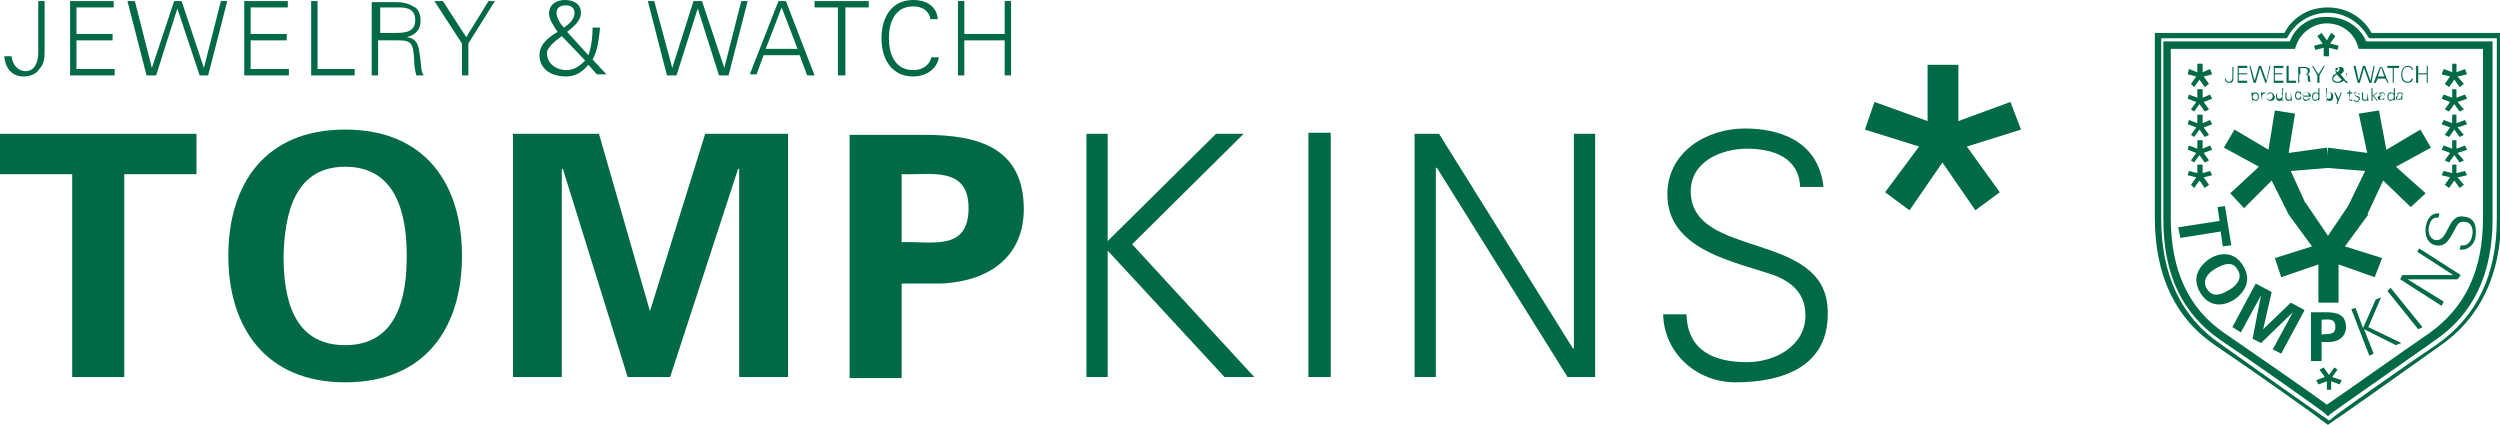 <?xml version="1.0" encoding="utf-8"?>
<!-- Generator: Adobe Illustrator 26.0.3, SVG Export Plug-In . SVG Version: 6.00 Build 0)  -->
<svg version="1.1" id="レイヤー_1" xmlns="http://www.w3.org/2000/svg" xmlns:xlink="http://www.w3.org/1999/xlink" x="0px"
	 y="0px" viewBox="0 0 235.4 40" style="enable-background:new 0 0 235.4 40;" xml:space="preserve">
<style type="text/css">
	.st0{fill:#006A44;}
</style>
<g>
	<path class="st0" d="M1.1,5.4c0.1,0.7,0.6,1.3,1.3,1.3c0.9,0,1.2-0.9,1.2-1.7V0.1h0.6v4.7c0,0.5,0,1.2-0.5,1.7
		C3.4,7,2.8,7.2,2.2,7.2c-1.1,0-1.7-0.8-1.8-1.9H1.1"/>
	<polyline class="st0" points="6.6,7.1 6.6,0.1 10.7,0.1 10.7,0.7 7.2,0.7 7.2,3.2 10.6,3.2 10.6,3.8 7.2,3.8 7.2,6.5 10.8,6.5 
		10.8,7.1 6.6,7.1 	"/>
	<polyline class="st0" points="14.7,7.1 13.8,7.1 12,0.1 12.7,0.1 14.3,6.4 14.3,6.4 16.4,0.1 17.1,0.1 19.2,6.4 19.2,6.4 20.8,0.1 
		21.4,0.1 19.6,7.1 18.8,7.1 16.7,0.8 16.7,0.8 14.7,7.1 	"/>
	<polyline class="st0" points="23,7.1 23,0.1 27.1,0.1 27.1,0.7 23.6,0.7 23.6,3.2 27,3.2 27,3.8 23.6,3.8 23.6,6.5 27.2,6.5 
		27.2,7.1 23,7.1 	"/>
	<polyline class="st0" points="29.3,7.1 29.3,0.1 29.9,0.1 29.9,6.5 33.4,6.5 33.4,7.1 29.3,7.1 	"/>
	<path class="st0" d="M35.8,3.8h1.7c1.3,0,1.4,0.3,1.5,1.9c0,0.5,0.1,1,0.2,1.4h0.7c-0.3-0.4-0.2-0.9-0.4-2.1
		c-0.1-0.8-0.3-1.4-1.2-1.5v0c0.8-0.2,1.3-0.7,1.3-1.5c0-0.7-0.2-1.2-0.7-1.4c-0.5-0.3-1-0.4-1.6-0.4h-2.3v6.9h0.6V3.8 M35.8,3.2
		V0.7h1.4c0.7,0,1.9-0.1,1.9,1.2c0,1.2-1.1,1.2-2,1.2H35.8z"/>
	<polyline class="st0" points="43.5,4.1 40.9,0.1 41.7,0.1 43.9,3.5 46,0.1 46.6,0.1 44.1,4.1 44.1,7.1 43.5,7.1 43.5,4.1 	"/>
	<path class="st0" d="M52.5,3c-0.8,0.5-1.7,1.1-1.7,2.2c0,1.3,1.1,2,2.5,2c0.9,0,1.5-0.4,2.1-1.1l0.8,0.9h0.9l-1.3-1.4
		c0.5-0.9,0.6-2,0.7-3h-0.7c0,0.8-0.1,1.8-0.4,2.6l-2-2.2c0.6-0.5,1.3-1,1.3-1.8c0-0.9-0.8-1.2-1.5-1.2c-0.8,0-1.5,0.4-1.5,1.3
		C51.7,1.9,52.2,2.5,52.5,3C52.6,3,52.6,3,52.5,3 M53.1,2.6c-0.3-0.3-0.7-0.9-0.7-1.4c0-0.5,0.4-0.7,0.9-0.7c0.4,0,0.8,0.2,0.8,0.7
		C54.1,1.9,53.5,2.3,53.1,2.6z M55.1,5.7c-0.5,0.5-1,0.9-1.8,0.9c-0.9,0-1.8-0.6-1.8-1.6c0-0.6,1-1.3,1.4-1.6L55.1,5.7z"/>
	<polyline class="st0" points="63.7,7.1 62.8,7.1 61,0.1 61.6,0.1 63.3,6.4 63.3,6.4 65.3,0.1 66.1,0.1 68.2,6.4 68.2,6.4 69.8,0.1 
		70.4,0.1 68.6,7.1 67.7,7.1 65.7,0.8 65.7,0.8 63.7,7.1 	"/>
	<path class="st0" d="M71.2,7.1l0.7-1.9h3.4l0.7,1.9h0.7L74,0.1h-0.7l-2.7,6.9H71.2 M72.1,4.6l1.5-3.9l1.5,3.9H72.1z"/>
	<polyline class="st0" points="78.9,0.7 76.7,0.7 76.7,0.1 81.8,0.1 81.8,0.7 79.6,0.7 79.6,7.1 78.9,7.1 78.9,0.7 	"/>
	<path class="st0" d="M87.6,1.8c-0.1-0.8-0.8-1.2-1.6-1.2c-1.8,0-2.3,1.6-2.3,3c0,1.4,0.5,3,2.3,3c0.8,0,1.5-0.4,1.7-1.2h0.7
		c-0.2,1.2-1.3,1.8-2.4,1.8c-2.1,0-3-1.7-3-3.6c0-1.9,0.9-3.6,3-3.6c1.1,0,2.2,0.5,2.3,1.8H87.6"/>
	<polyline class="st0" points="90.2,7.1 90.2,0.1 90.8,0.1 90.8,3.2 94.6,3.2 94.6,0.1 95.2,0.1 95.2,7.1 94.6,7.1 94.6,3.8 
		90.8,3.8 90.8,7.1 90.2,7.1 	"/>
	<polyline class="st0" points="0,12.6 18.5,12.6 18.5,16.4 11.7,16.4 11.7,35.5 6.8,35.5 6.8,16.4 0,16.4 0,12.6 	"/>
	<path class="st0" d="M32.5,36c7.6,0,11-5.2,11-11.9s-3.4-11.9-11-11.9c-7.6,0-11,5.2-11,11.9S25,36,32.5,36 M32.5,15.7
		c4.8,0,5.8,4.4,5.8,8.4c0,3.9-0.9,8.4-5.8,8.4c-4.9,0-5.8-4.4-5.8-8.4C26.8,20.2,27.7,15.7,32.5,15.7z"/>
	<polyline class="st0" points="63.1,35.5 59.1,35.5 53,15.9 52.9,15.9 52.9,35.5 48.3,35.5 48.3,12.6 56.4,12.6 61.2,29.3 
		61.2,29.3 66.4,12.6 74.2,12.6 74.2,35.5 69.6,35.5 69.6,15.9 69.5,15.9 63.1,35.5 	"/>
	<path class="st0" d="M84.9,35.5v-8.8h3.6c5.1-0.2,7.9-2.9,7.9-7c0-5.8-4.3-7-9.3-7H80v22.9H84.9 M84.9,16.4
		c2.7,0.1,6.3-0.8,6.3,3.2c0,4.1-3.5,3.1-6.3,3.2V16.4z"/>
	<polyline class="st0" points="102.3,35.5 102.3,12.6 104.3,12.6 104.3,22.7 114.5,12.6 117.1,12.6 106.6,23 118.1,35.5 115.3,35.5 
		104.3,23.6 104.3,35.5 102.3,35.5 	"/>
	<rect x="123.2" y="12.5" class="st0" width="2.1" height="23"/>
	<polyline class="st0" points="133.2,12.6 135.5,12.6 148.1,32.8 148.2,32.8 148.2,12.6 150.2,12.6 150.2,35.5 147.6,35.5 
		135.3,15.8 135.2,15.8 135.2,35.5 133.2,35.5 133.2,12.6 	"/>
	<path class="st0" d="M163.4,36c-3.6,0-6.7-2.7-6.8-6.4h2.2c0.1,3.5,2.7,4.5,5.7,4.5c2.6,0,5.5-1.5,5.5-4.4c0-2.3-1.6-3.4-3.6-4
		c-3.7-1.2-9.4-2.4-9.4-7.4c0-4,3.7-6.2,7.3-6.2c3,0,6.9,1,7.4,5.5h-2.2c-0.1-2.8-2.6-3.6-5-3.6c-2.4,0-5.3,1.2-5.3,4
		c0,6.5,12.9,3.6,12.9,11.4C172.2,34.5,167.9,36,163.4,36"/>
	<polyline class="st0" points="176.5,9.6 181.5,11.4 181.5,6.1 184.4,6.1 184.4,11.4 189.3,9.6 190.3,12.2 185.2,13.8 188.3,18.1 
		186,19.8 182.9,15.3 179.8,19.8 177.5,18.1 180.7,13.8 175.6,12.2 176.5,9.6 	"/>
</g>
<g>
	<polyline class="st0" points="209.5,19.4 210.1,23.1 209.3,23.2 209.1,21.8 205.3,22.4 205.1,21.4 209,20.8 208.8,19.5 209.5,19.4 
			"/>
	<path class="st0" d="M207.2,27.6c0.8,1.3,2.1,1.3,3.2,0.6c1.1-0.8,1.6-1.9,0.8-3.2c-0.8-1.3-2.1-1.3-3.2-0.6
		C206.9,25.2,206.4,26.3,207.2,27.6 M210.7,25.4c0.5,0.8-0.1,1.5-0.8,1.9c-0.7,0.4-1.5,0.8-2.1-0.1c-0.5-0.8,0.1-1.5,0.8-1.9
		C209.3,24.9,210.2,24.5,210.7,25.4z"/>
	<polyline class="st0" points="212.9,32.3 212.1,31.9 212.9,27.8 212.9,27.8 211,31.3 210.2,30.8 212.4,26.7 213.9,27.5 213.1,31 
		213.1,31 215.7,28.5 217,29.2 214.8,33.3 214,32.9 215.9,29.4 215.9,29.4 212.9,32.3 	"/>
	<path class="st0" d="M218.6,34l0-1.8l0.7,0c1,0,1.6-0.6,1.6-1.4c0-1.2-0.9-1.4-1.9-1.4l-1.4,0l0,4.6L218.6,34 M218.6,30.1
		c0.6,0,1.3-0.2,1.3,0.7c0,0.8-0.7,0.6-1.3,0.7L218.6,30.1z"/>
	<polyline class="st0" points="223.1,33.5 221.4,29.1 221.8,29 222.5,30.9 223.7,28.2 224.2,28 223,30.8 226.1,32.3 225.6,32.5 
		222.6,31 223.5,33.3 223.1,33.5 	"/>
	<polyline class="st0" points="227.7,31 224.8,27.4 225.1,27.1 228.1,30.8 227.7,31 	"/>
	<polyline class="st0" points="226,26.3 226.2,25.9 231,25.9 231,25.9 227.6,23.7 227.8,23.4 231.7,25.9 231.4,26.3 226.7,26.3 
		226.7,26.3 230.1,28.4 229.9,28.8 226,26.3 	"/>
	<path class="st0" d="M233.1,22.3c-0.1,0.7-0.7,1.3-1.5,1.2l0.1-0.4c0.7,0.1,1-0.4,1.1-1c0.1-0.5-0.1-1.2-0.7-1.2
		c-0.5-0.1-0.7,0.2-0.9,0.6c-0.4,0.7-0.8,1.8-1.8,1.6c-0.8-0.1-1.1-0.9-1-1.7c0.1-0.6,0.4-1.4,1.3-1.3l-0.1,0.4
		c-0.6-0.1-0.8,0.4-0.9,0.9c-0.1,0.5,0.1,1.1,0.6,1.2c1.3,0.2,1.1-2.5,2.7-2.2C233.1,20.5,233.2,21.4,233.1,22.3"/>
	<polyline class="st0" points="214.2,24.3 217.7,23.2 215.5,20.2 217.1,19.1 219.2,22.2 221.3,19.1 223,20.2 220.8,23.2 224.3,24.3 
		223.6,26.1 220.2,24.9 220.2,28.5 218.3,28.5 218.3,24.9 214.8,26.1 214.2,24.3 	"/>
	<polyline class="st0" points="210,18.2 212.7,15.7 209.4,13.9 210.4,12.2 213.6,14.1 214.2,10.4 216.1,10.7 215.5,14.4 219.1,13.9 
		219.3,15.8 215.7,16.1 217.2,19.4 215.5,20.2 213.9,17 211.3,19.6 210,18.2 	"/>
	<polyline class="st0" points="219.2,13.9 222.9,14.4 222.1,10.7 224,10.4 224.7,14.1 227.9,12.2 228.9,13.9 225.6,15.7 228.4,18.2 
		227,19.5 224.4,17 222.9,20.2 221.1,19.4 222.7,16.1 219,15.8 219.2,13.9 	"/>
	<polyline class="st0" points="206.1,16.1 206.9,16.3 206.9,15.5 207.4,15.5 207.4,16.3 208.1,16.1 208.3,16.5 207.5,16.7 208,17.4 
		207.6,17.7 207.1,17 206.6,17.7 206.3,17.4 206.8,16.7 206,16.5 206.1,16.1 	"/>
	<polyline class="st0" points="218.1,35.8 218.9,35.5 218.4,34.8 218.8,34.6 219.3,35.3 219.8,34.6 220.1,34.8 219.6,35.5 
		220.5,35.8 220.3,36.2 219.5,35.9 219.5,36.7 219.1,36.7 219.1,35.9 218.3,36.2 218.1,35.8 	"/>
	<polyline class="st0" points="217.9,4.3 218.7,4.1 218.2,3.4 218.6,3.1 219.1,3.8 219.5,3.1 219.9,3.4 219.4,4.1 220.2,4.3 
		220.1,4.7 219.3,4.5 219.3,5.3 218.8,5.3 218.8,4.5 218,4.7 217.9,4.3 	"/>
	<polyline class="st0" points="206.1,13.7 206.9,14 206.9,13.2 207.4,13.2 207.4,14 208.1,13.7 208.3,14.1 207.5,14.4 208,15.1 
		207.6,15.3 207.1,14.6 206.6,15.3 206.3,15.1 206.8,14.4 206,14.1 206.1,13.7 	"/>
	<polyline class="st0" points="206.1,11.3 206.9,11.6 206.9,10.8 207.4,10.8 207.4,11.6 208.1,11.3 208.3,11.7 207.5,12 208,12.7 
		207.6,12.9 207.1,12.2 206.6,12.9 206.3,12.7 206.8,12 206,11.7 206.1,11.3 	"/>
	<polyline class="st0" points="206.1,8.9 206.9,9.2 206.9,8.4 207.4,8.4 207.4,9.2 208.1,8.9 208.3,9.3 207.5,9.6 208,10.3 
		207.6,10.5 207.1,9.8 206.6,10.5 206.3,10.3 206.8,9.6 206,9.3 206.1,8.9 	"/>
	<polyline class="st0" points="206.1,6.5 206.9,6.8 206.9,6 207.4,6 207.4,6.8 208.1,6.5 208.3,7 207.5,7.2 208,7.9 207.6,8.2 
		207.1,7.5 206.6,8.2 206.3,7.9 206.8,7.2 206,7 206.1,6.5 	"/>
	<polyline class="st0" points="230.1,16.1 230.9,16.3 230.9,15.5 231.3,15.5 231.3,16.3 232.1,16.1 232.3,16.5 231.4,16.7 232,17.4 
		231.6,17.7 231.1,17 230.6,17.7 230.2,17.4 230.7,16.7 229.9,16.5 230.1,16.1 	"/>
	<polyline class="st0" points="230.1,13.7 230.9,14 230.9,13.2 231.3,13.2 231.3,14 232.1,13.7 232.3,14.1 231.4,14.4 232,15.1 
		231.6,15.3 231.1,14.6 230.6,15.3 230.2,15.1 230.7,14.4 229.9,14.1 230.1,13.7 	"/>
	<polyline class="st0" points="230.1,11.3 230.9,11.6 230.9,10.8 231.3,10.8 231.3,11.6 232.1,11.3 232.3,11.7 231.4,12 232,12.7 
		231.6,12.9 231.1,12.2 230.6,12.9 230.2,12.7 230.7,12 229.9,11.7 230.1,11.3 	"/>
	<polyline class="st0" points="230.1,8.9 230.9,9.2 230.9,8.4 231.3,8.4 231.3,9.2 232.1,8.9 232.3,9.3 231.4,9.6 232,10.3 
		231.6,10.5 231.1,9.8 230.6,10.5 230.2,10.3 230.7,9.6 229.9,9.3 230.1,8.9 	"/>
	<polyline class="st0" points="230.1,6.5 230.9,6.8 230.9,6 231.3,6 231.3,6.8 232.1,6.5 232.3,7 231.4,7.2 232,7.9 231.6,8.2 
		231.1,7.5 230.6,8.2 230.2,7.9 230.7,7.2 229.9,7 230.1,6.5 	"/>
	<path class="st0" d="M209.5,7.4c0,0.2,0.1,0.4,0.4,0.4c0.1,0,0.3,0,0.3-0.1c0.1-0.1,0.1-0.3,0.1-0.4v-1h-0.1v1
		c0,0.2-0.1,0.4-0.3,0.4c-0.2,0-0.3-0.1-0.3-0.3H209.5"/>
	<polyline class="st0" points="210.7,7.8 210.7,6.2 211.6,6.2 211.6,6.4 210.8,6.4 210.8,6.9 211.6,6.9 211.6,7 210.8,7 210.8,7.6 
		211.6,7.6 211.6,7.8 210.7,7.8 	"/>
	<polyline class="st0" points="212.4,7.8 212.2,7.8 211.8,6.2 211.9,6.2 212.3,7.6 212.3,7.6 212.7,6.2 212.9,6.2 213.4,7.6 
		213.4,7.6 213.7,6.2 213.8,6.2 213.4,7.8 213.3,7.8 212.8,6.4 212.8,6.4 212.4,7.8 	"/>
	<polyline class="st0" points="214.1,7.8 214.1,6.2 215,6.2 215,6.4 214.2,6.4 214.2,6.9 214.9,6.9 214.9,7 214.2,7 214.2,7.6 
		215,7.6 215,7.8 214.1,7.8 	"/>
	<polyline class="st0" points="215.3,7.8 215.3,6.2 215.5,6.2 215.5,7.6 216.2,7.6 216.2,7.8 215.3,7.8 	"/>
	<path class="st0" d="M216.6,7h0.4c0.3,0,0.3,0.1,0.3,0.4c0,0.1,0,0.2,0.1,0.3h0.2c-0.1-0.1-0.1-0.2-0.1-0.4c0-0.2-0.1-0.3-0.3-0.3
		v0c0.2,0,0.3-0.2,0.3-0.3c0-0.1,0-0.3-0.2-0.3c-0.1-0.1-0.2-0.1-0.4-0.1h-0.5v1.5h0.1V7 M216.6,6.9V6.4h0.3c0.1,0,0.4,0,0.4,0.3
		c0,0.3-0.2,0.3-0.4,0.3H216.6z"/>
	<polyline class="st0" points="218.2,7.1 217.7,6.2 217.8,6.2 218.3,7 218.8,6.2 218.9,6.2 218.4,7.1 218.4,7.8 218.2,7.8 
		218.2,7.1 	"/>
	<path class="st0" d="M220,6.9c-0.2,0.1-0.4,0.2-0.4,0.5c0,0.3,0.2,0.4,0.6,0.4c0.2,0,0.3-0.1,0.5-0.2l0.2,0.2h0.2l-0.3-0.3
		c0.1-0.2,0.1-0.4,0.2-0.6h-0.1c0,0.2,0,0.4-0.1,0.6l-0.4-0.5c0.1-0.1,0.3-0.2,0.3-0.4c0-0.2-0.2-0.3-0.3-0.3
		c-0.2,0-0.3,0.1-0.3,0.3C219.8,6.6,219.9,6.8,220,6.9C220,6.9,220,6.9,220,6.9 M220.1,6.8c-0.1-0.1-0.2-0.2-0.2-0.3
		c0-0.1,0.1-0.1,0.2-0.1c0.1,0,0.2,0,0.2,0.1C220.3,6.6,220.2,6.7,220.1,6.8z M220.5,7.5c-0.1,0.1-0.2,0.2-0.4,0.2
		c-0.2,0-0.4-0.1-0.4-0.3c0-0.1,0.2-0.3,0.3-0.4L220.5,7.5z"/>
	<polyline class="st0" points="222.2,7.8 222,7.8 221.6,6.2 221.8,6.2 222.1,7.6 222.1,7.6 222.5,6.2 222.7,6.2 223.2,7.6 
		223.2,7.6 223.5,6.2 223.6,6.2 223.3,7.8 223.1,7.8 222.6,6.4 222.6,6.4 222.2,7.8 	"/>
	<path class="st0" d="M223.7,7.8l0.2-0.4h0.7l0.2,0.4h0.1l-0.6-1.5h-0.2l-0.6,1.5H223.7 M223.9,7.2l0.3-0.9l0.3,0.9H223.9z"/>
	<polyline class="st0" points="225.3,6.4 224.8,6.4 224.8,6.2 225.9,6.2 225.9,6.4 225.4,6.4 225.4,7.8 225.3,7.8 225.3,6.4 	"/>
	<path class="st0" d="M227.1,6.6c0-0.2-0.2-0.3-0.4-0.3c-0.4,0-0.5,0.4-0.5,0.7c0,0.3,0.1,0.7,0.5,0.7c0.2,0,0.3-0.1,0.4-0.3h0.1
		c0,0.3-0.3,0.4-0.5,0.4c-0.5,0-0.6-0.4-0.6-0.8c0-0.4,0.2-0.8,0.6-0.8c0.2,0,0.5,0.1,0.5,0.4H227.1"/>
	<polyline class="st0" points="227.5,7.8 227.5,6.2 227.7,6.2 227.7,6.9 228.5,6.9 228.5,6.2 228.6,6.2 228.6,7.8 228.5,7.8 
		228.5,7 227.7,7 227.7,7.8 227.5,7.8 	"/>
	<path class="st0" d="M212.1,9.8L212.1,9.8L212,8.9c0-0.1,0-0.1,0-0.2h0.1l0,0.1l0,0c0.1-0.1,0.2-0.1,0.3-0.1c0.2,0,0.3,0.2,0.3,0.4
		c0,0.2-0.1,0.4-0.3,0.4c-0.1,0-0.2-0.1-0.3-0.1h0V9.8 M212.4,9.4c0.2,0,0.2-0.2,0.2-0.3c0-0.2-0.1-0.3-0.2-0.3
		c-0.2,0-0.3,0.2-0.3,0.3C212.1,9.2,212.2,9.4,212.4,9.4z"/>
	<path class="st0" d="M213,9.5L213,9.5l-0.1-0.6c0-0.1,0-0.1,0-0.2h0.1l0,0.1h0c0-0.1,0.1-0.1,0.2-0.1c0,0,0.1,0,0.1,0v0.1
		c0,0,0,0-0.1,0c-0.1,0-0.2,0.1-0.2,0.3V9.5"/>
	<path class="st0" d="M213.8,8.7c-0.3,0-0.4,0.2-0.4,0.4c0,0.2,0.1,0.4,0.4,0.4c0.3,0,0.4-0.2,0.4-0.4C214.1,8.9,214,8.7,213.8,8.7
		 M214,9.1c0,0.1-0.1,0.3-0.3,0.3c-0.2,0-0.3-0.2-0.3-0.3c0-0.1,0.1-0.3,0.3-0.3C213.9,8.7,214,8.9,214,9.1z"/>
	<path class="st0" d="M214.9,9.4L214.9,9.4c-0.1,0.1-0.2,0.1-0.3,0.1c-0.2,0-0.3-0.2-0.3-0.4c0-0.2,0.1-0.4,0.3-0.4
		c0.1,0,0.2,0.1,0.3,0.1l0,0V8.3h0.1L214.9,9.4c0.1,0,0.1,0.1,0.1,0.1h-0.1L214.9,9.4 M214.6,8.7c-0.2,0-0.2,0.2-0.2,0.3
		c0,0.1,0,0.3,0.2,0.3c0.2,0,0.3-0.2,0.3-0.3C214.9,8.9,214.8,8.7,214.6,8.7z"/>
	<path class="st0" d="M215.7,8.7L215.7,8.7l0.1,0.6c0,0.1,0,0.1,0,0.2h-0.1l0-0.1v0c-0.1,0.1-0.1,0.1-0.2,0.1
		c-0.3,0-0.3-0.2-0.3-0.3V8.7h0.1v0.5c0,0.1,0.1,0.2,0.2,0.2c0.2,0,0.2-0.1,0.2-0.3V8.7"/>
	<path class="st0" d="M216.7,8.9c0-0.2-0.1-0.3-0.3-0.3c-0.2,0-0.3,0.2-0.3,0.4c0,0.2,0.1,0.4,0.3,0.4c0.2,0,0.3-0.1,0.3-0.3h-0.1
		c0,0.1-0.1,0.2-0.2,0.2c-0.1,0-0.2-0.1-0.2-0.3c0-0.2,0.1-0.3,0.2-0.3c0.1,0,0.2,0.1,0.2,0.2H216.7"/>
	<path class="st0" d="M217.4,9c0-0.2-0.1-0.3-0.3-0.3c-0.2,0-0.2,0.1-0.3,0.3H217.4 M216.9,9.1c0,0.2,0.1,0.3,0.3,0.3
		c0.1,0,0.2-0.1,0.2-0.2h0.1c0,0.2-0.2,0.3-0.4,0.3C216.9,9.5,216.8,9.3,216.9,9.1c-0.1-0.2,0-0.4,0.3-0.4c0.3,0,0.4,0.2,0.4,0.4
		H216.9z"/>
	<path class="st0" d="M218.3,9.5L218.3,9.5c0.1-0.1,0.1-0.1,0.1-0.2v-1h-0.1v0.5c-0.1-0.1-0.2-0.1-0.3-0.1c-0.2,0-0.3,0.2-0.3,0.4
		c0,0.2,0.1,0.4,0.3,0.4c0.1,0,0.2-0.1,0.3-0.1v0L218.3,9.5 M218.3,9.1c0,0.2-0.1,0.3-0.3,0.3c-0.2,0-0.2-0.2-0.2-0.3
		c0-0.2,0.1-0.3,0.2-0.3C218.2,8.7,218.3,8.9,218.3,9.1z"/>
	<path class="st0" d="M219.1,9.4L219.1,9.4c0.1,0.1,0.2,0.1,0.3,0.1c0.2,0,0.3-0.2,0.3-0.4c0-0.2-0.1-0.4-0.3-0.4
		c-0.1,0-0.2,0.1-0.3,0.1V8.3H219L219.1,9.4c-0.1,0-0.1,0.1-0.1,0.1h0.1L219.1,9.4 M219.3,8.7c0.2,0,0.2,0.2,0.2,0.3
		c0,0.1,0,0.3-0.2,0.3c-0.2,0-0.3-0.2-0.3-0.3C219.1,8.9,219.2,8.7,219.3,8.7z"/>
	<polyline class="st0" points="219.9,8.7 220.2,9.3 220.4,8.7 220.5,8.7 220.1,9.8 220,9.8 220.1,9.5 219.8,8.7 219.9,8.7 	"/>
	<path class="st0" d="M221.2,9.3c0,0.1,0,0.2,0.2,0.2c0,0,0.1,0,0.1,0V9.4c0,0-0.1,0-0.1,0C221.3,9.4,221.3,9.4,221.2,9.3l0.1-0.5
		h0.2V8.7h-0.2V8.5l-0.1,0v0.2H221v0.1h0.2V9.3"/>
	<path class="st0" d="M221.9,8.7c0.1,0,0.3,0.1,0.3,0.2h-0.1C222.1,8.8,222,8.7,221.9,8.7c-0.1,0.1-0.2,0.1-0.2,0.2
		c0,0.1,0.2,0.1,0.4,0.2c0.1,0,0.1,0.1,0.1,0.2c0,0.2-0.2,0.3-0.3,0.3c-0.1,0-0.3-0.1-0.3-0.2h0.1c0,0.1,0.1,0.1,0.2,0.1
		c0.1,0,0.2,0,0.2-0.2c0-0.1-0.1-0.1-0.2-0.2c-0.1,0-0.2-0.1-0.2-0.2C221.6,8.7,221.7,8.7,221.9,8.7"/>
	<path class="st0" d="M222.9,8.7L222.9,8.7l0.1,0.6c0,0.1,0,0.1,0,0.2h-0.1l0-0.1l0,0c-0.1,0.1-0.1,0.1-0.2,0.1
		c-0.3,0-0.3-0.2-0.3-0.3V8.7h0.1v0.5c0,0.1,0.1,0.2,0.2,0.2c0.2,0,0.2-0.1,0.2-0.3V8.7"/>
	<polyline class="st0" points="223.4,9 223.8,8.7 223.9,8.7 223.5,9 223.9,9.5 223.8,9.5 223.4,9 223.4,9.5 223.3,9.5 223.3,8.3 
		223.4,8.3 223.4,9 	"/>
	<path class="st0" d="M224.5,9c-0.1,0-0.2,0-0.4,0c-0.1,0-0.2,0.1-0.2,0.2c0,0.2,0.1,0.2,0.3,0.2c0.1,0,0.2-0.1,0.2-0.1l0,0h0v0.1
		h0.1c0-0.1,0-0.1,0-0.2L224.5,9c0.1-0.2,0-0.3-0.2-0.3c-0.2,0-0.3,0.1-0.3,0.2h0.1c0-0.1,0.1-0.1,0.2-0.1
		C224.4,8.7,224.5,8.8,224.5,9L224.5,9 M224.1,9.2c0-0.2,0.3-0.2,0.4-0.2c0,0.2,0,0.3-0.2,0.3C224.2,9.4,224.1,9.4,224.1,9.2z"/>
	<path class="st0" d="M225.4,9.5L225.4,9.5c0.1-0.1,0.1-0.1,0.1-0.2v-1h-0.1v0.5l0,0c-0.1-0.1-0.2-0.1-0.3-0.1
		c-0.2,0-0.3,0.2-0.3,0.4c0,0.2,0.1,0.4,0.3,0.4c0.1,0,0.2-0.1,0.3-0.1l0,0L225.4,9.5 M225.4,9.1c0,0.2-0.1,0.3-0.3,0.3
		c-0.2,0-0.2-0.2-0.2-0.3c0-0.2,0.1-0.3,0.2-0.3C225.3,8.7,225.4,8.9,225.4,9.1z"/>
	<path class="st0" d="M225.7,9.2c0-0.2,0.3-0.2,0.4-0.2c0,0.2,0,0.3-0.2,0.3C225.8,9.4,225.7,9.4,225.7,9.2 M226.2,9
		c-0.1,0-0.2,0-0.4,0c-0.1,0-0.2,0.1-0.2,0.2c0,0.2,0.1,0.2,0.3,0.2c0.1,0,0.2-0.1,0.2-0.1v0h0l0,0.1h0.1c0-0.1,0-0.1,0-0.2L226.2,9
		c0.1-0.2,0-0.3-0.2-0.3c-0.2,0-0.3,0.1-0.3,0.2h0.1c0-0.1,0.1-0.1,0.2-0.1C226.1,8.7,226.1,8.8,226.2,9L226.2,9z"/>
	<path class="st0" d="M215.8,4.6h0.3l0.1-0.3c0.4-1.2,1.6-2.1,2.9-2.1c1.3,0,2.5,0.8,2.9,2.1l0.1,0.3c0,0,11,0,11.7,0
		c0,0.7,0,15.9,0,15.9c0,5-1.7,8.5-5.1,10.9c-2.2,1.5-8.4,5.9-9.6,6.7c-1.2-0.9-7.4-5.2-9.6-6.7c-3.4-2.3-5.1-5.9-5.1-10.9
		c0,0,0-15.2,0-15.9C205.1,4.6,215.8,4.6,215.8,4.6 M215.6,3.9c-0.5,0-11.9,0-11.9,0v16.7c0,5.3,1.8,9,5.5,11.5
		c2.4,1.6,9.8,6.8,9.8,6.9l0.2,0.2l0.2-0.2c0.1-0.1,7.4-5.2,9.8-6.9c3.7-2.5,5.5-6.3,5.5-11.5V3.9c0,0-11.5,0-11.9,0
		c-0.6-1.4-2-2.3-3.6-2.3C217.6,1.5,216.2,2.4,215.6,3.9z"/>
	<path class="st0" d="M215.2,3.6h0.1l0.1-0.1c0.7-1.4,2.2-2.3,3.8-2.3c1.6,0,3,0.9,3.8,2.3l0.1,0.1c0,0,11.7,0,12,0c0,0.4,0,17,0,17
		c0,5.3-1.9,9.2-5.6,11.8c-2.4,1.6-9.8,6.8-9.8,6.9c0,0-0.2,0.2-0.4,0.3c-0.1-0.1-0.4-0.3-0.4-0.3c-0.1,0-7.4-5.2-9.8-6.9
		c-3.7-2.5-5.6-6.5-5.6-11.8c0,0,0-16.6,0-17C203.7,3.6,215.2,3.6,215.2,3.6 M215.1,3.1c-0.2,0-12.2,0-12.2,0v17.4
		c0,5.4,1.9,9.5,5.8,12.1c2.4,1.6,9.8,6.8,9.8,6.9c0,0,0.7,0.5,0.7,0.5l0.7-0.5c0.1,0,7.4-5.2,9.8-6.9c3.8-2.6,5.8-6.7,5.8-12.1V3.1
		c0,0-12,0-12.2,0c-0.8-1.5-2.4-2.4-4.1-2.4C217.4,0.7,215.9,1.6,215.1,3.1z"/>
</g>
</svg>
